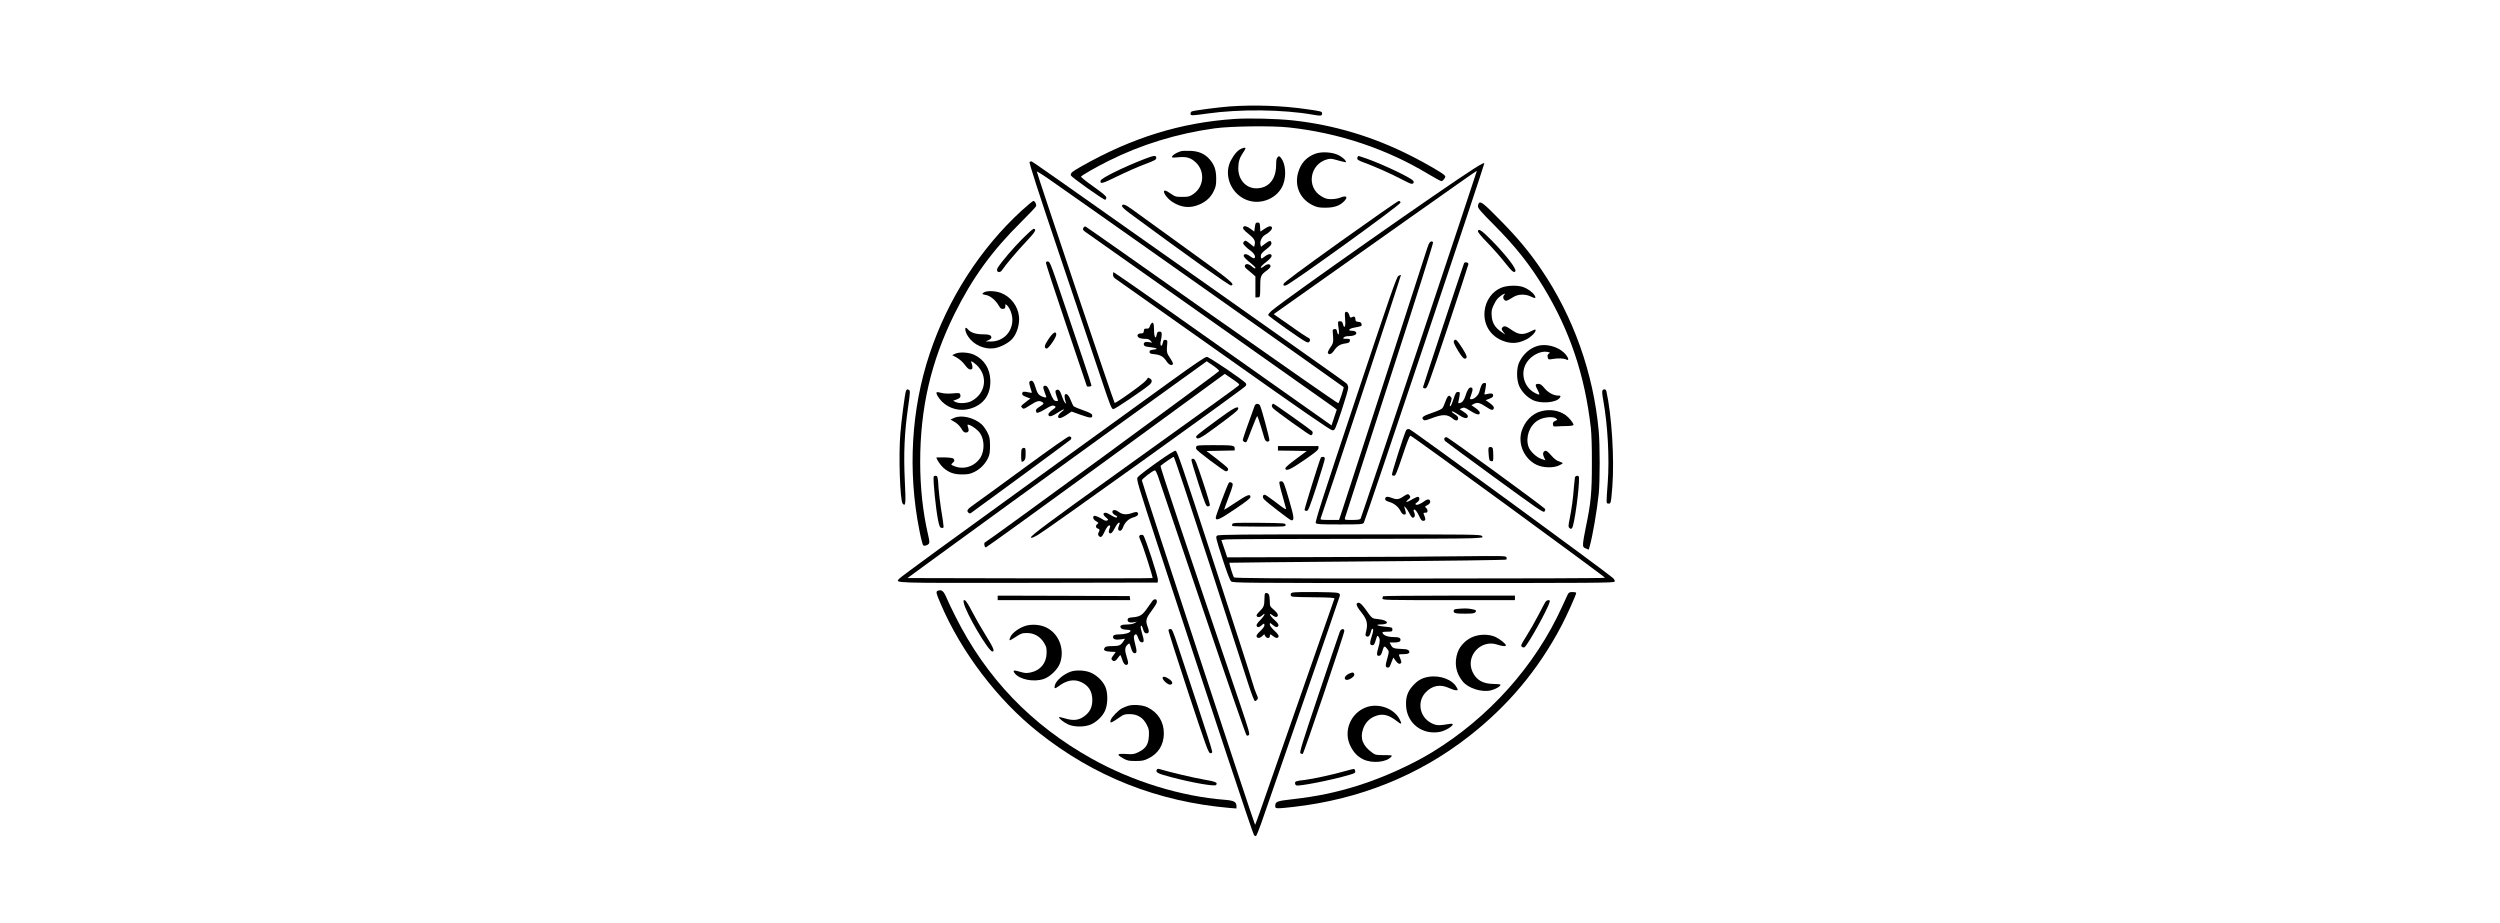 <?xml version="1.0" encoding="UTF-8" standalone="yes"?>
<svg version="1.0" xmlns="http://www.w3.org/2000/svg" width="100%" height="100mm" viewBox="0 0 1024 1024" preserveAspectRatio="xMidYMid meet">
  <g transform="translate(0,1024) scale(0.1,-0.1)" fill="#000000" stroke="none">
    <path d="M4895 9059 c-120 -9 -391 -44 -420 -55 -8 -3 -15 -15 -15 -25 0 -24
10 -24 187 1 362 51 838 46 1173 -13 86 -15 100 -13 100 13 0 24 -6 25 -175
49 -271 39 -574 49 -850 30z"/>
    <path d="M4950 8920 c-597 -40 -1138 -207 -1699 -525 -108 -61 -124 -75 -119
-101 4 -19 366 -276 382 -271 6 2 11 13 11 25 0 15 -36 46 -143 122 -78 55
-140 105 -137 110 10 16 168 106 304 174 364 182 761 304 1181 362 178 24 628
30 817 10 554 -59 1087 -237 1556 -520 70 -42 133 -76 142 -76 8 0 22 12 31
26 16 24 16 26 -2 43 -28 27 -210 132 -364 210 -421 214 -857 345 -1315 395
-177 19 -482 27 -645 16z"/>
    <path d="M4999 8576 c-40 -28 -90 -101 -110 -161 -50 -156 38 -335 197 -395
158 -60 346 22 403 175 36 96 25 229 -23 290 -21 26 -23 26 -39 11 -13 -13
-17 -35 -17 -85 0 -162 -83 -260 -220 -261 -114 0 -200 95 -200 222 0 70 14
116 50 169 16 24 30 47 30 52 0 15 -37 6 -71 -17z"/>
    <path d="M4350 8561 c-46 -15 -87 -40 -94 -57 -6 -14 2 -15 72 -9 91 8 136 -6
191 -58 104 -99 91 -268 -27 -350 -43 -29 -54 -32 -123 -32 -73 0 -79 2 -133
39 -42 29 -60 36 -68 28 -17 -17 37 -89 92 -124 100 -64 201 -72 304 -25 73
33 121 79 153 145 24 49 28 69 28 142 -1 96 -20 151 -75 214 -53 60 -121 89
-215 92 -44 2 -91 0 -105 -5z"/>
    <path d="M5839 8532 c-97 -39 -155 -104 -185 -208 -43 -150 23 -296 165 -363
47 -22 70 -26 141 -26 95 1 154 21 203 70 50 51 27 71 -46 40 -20 -8 -63 -15
-95 -15 -48 0 -67 6 -112 33 -167 100 -127 355 64 408 33 10 52 9 101 -5 33
-10 73 -20 89 -23 28 -6 28 -5 12 19 -9 14 -40 38 -69 54 -69 37 -196 45 -268
16z"/>
    <path d="M3950 8476 c-237 -92 -483 -213 -488 -241 -9 -41 19 -34 185 48 94
46 230 106 302 133 114 43 131 52 131 72 0 31 -26 28 -130 -12z"/>
    <path d="M6317 8503 c-4 -3 -7 -14 -7 -23 0 -12 22 -25 78 -45 111 -40 310
-129 417 -186 50 -27 99 -49 108 -49 22 0 31 18 17 35 -30 36 -338 182 -513
244 -101 35 -92 33 -100 24z"/>
    <path d="M2674 8442 c-8 -5 94 -322 338 -1047 192 -572 399 -1187 460 -1367
100 -300 112 -328 132 -328 20 0 344 220 404 273 28 26 28 53 1 67 -11 7 -21
10 -22 8 -18 -34 -50 -62 -193 -165 -93 -67 -172 -118 -176 -115 -10 10 -869
2564 -864 2569 2 2 53 -29 112 -69 131 -89 3240 -2283 3293 -2324 6 -5 -49
-173 -59 -179 -5 -3 -635 436 -1401 975 -765 540 -1397 984 -1404 986 -7 3
-18 -4 -24 -15 -10 -17 -6 -23 21 -44 18 -14 639 -452 1380 -974 740 -522
1361 -960 1379 -974 l32 -25 -29 -87 -29 -88 -230 162 c-253 178 -1211 855
-1590 1123 -289 204 -595 416 -601 416 -2 0 -4 -13 -4 -28 0 -22 9 -34 38 -53
20 -14 561 -396 1202 -849 886 -627 1172 -824 1194 -825 29 0 29 0 103 220 40
121 73 234 73 251 0 17 -8 38 -17 47 -24 21 -90 68 -1548 1097 -1776 1253
-1942 1370 -1952 1370 -4 0 -13 -4 -19 -8z"/>
    <path d="M7612 8373 c-329 -208 -2052 -1417 -2245 -1576 -26 -22 -47 -46 -45
-53 4 -16 380 -282 421 -298 22 -9 30 -8 37 4 14 22 8 32 -36 55 -21 12 -73
46 -114 76 -42 30 -114 81 -162 113 l-85 60 406 287 c223 158 730 517 1126
797 396 280 721 509 723 507 3 -3 -1281 -3847 -1291 -3862 -6 -9 -36 -13 -94
-13 -83 0 -85 0 -79 23 3 12 226 703 496 1536 308 948 487 1518 482 1523 -23
23 -45 2 -64 -62 -19 -64 -847 -2617 -934 -2882 l-46 -138 -105 0 c-88 0 -104
2 -100 14 34 88 896 2700 892 2704 -2 3 -15 -2 -29 -11 -21 -14 -89 -212 -476
-1372 -367 -1100 -450 -1358 -440 -1370 10 -13 55 -15 265 -15 231 0 253 1
268 18 13 14 1337 3966 1337 3988 0 11 -26 -2 -108 -53z"/>
    <path d="M2584 7901 c-456 -418 -816 -978 -1018 -1584 -206 -614 -246 -1304
-115 -1962 17 -88 36 -163 43 -167 14 -10 48 0 62 18 9 11 7 35 -8 97 -58 249
-88 523 -88 809 0 601 119 1114 380 1643 198 399 416 701 744 1025 86 85 159
163 162 172 6 21 -12 58 -30 58 -7 0 -66 -49 -132 -109z"/>
    <path d="M6124 7560 c-446 -320 -630 -456 -632 -471 -3 -19 0 -21 25 -17 43 7
1273 894 1273 919 0 12 -7 19 -19 19 -10 0 -301 -203 -647 -450z"/>
    <path d="M7662 7988 c-7 -7 -12 -24 -12 -39 0 -21 37 -64 183 -210 234 -236
392 -435 546 -689 290 -479 456 -971 523 -1555 8 -65 13 -227 12 -400 0 -321
-11 -438 -66 -700 -17 -82 -32 -168 -32 -189 -1 -35 2 -41 31 -53 l32 -13 11
38 c33 118 80 392 100 582 14 135 14 543 0 696 -58 641 -281 1270 -638 1794
-130 192 -260 348 -449 540 -180 184 -221 218 -241 198z"/>
    <path d="M3700 7953 c0 -11 36 -44 88 -82 640 -472 1103 -802 1121 -799 52 10
6 48 -509 419 -289 208 -556 401 -593 429 -71 52 -107 63 -107 33z"/>
    <path d="M5174 7720 l-7 -50 -40 30 c-41 30 -71 38 -81 21 -10 -16 4 -35 60
-79 60 -48 76 -76 66 -116 l-7 -26 -44 35 c-50 40 -54 41 -71 20 -11 -13 -8
-21 15 -45 16 -17 43 -40 61 -52 38 -26 60 -66 45 -81 -7 -7 -22 -1 -45 16
-41 32 -76 36 -76 8 0 -12 26 -39 65 -70 36 -28 65 -56 65 -61 0 -16 -10 -12
-42 15 -34 29 -66 32 -75 8 -4 -11 3 -24 23 -40 16 -13 44 -37 62 -52 l32 -28
0 -117 0 -116 25 0 c28 0 28 0 29 145 1 91 9 108 75 155 26 20 41 37 39 48 -5
27 -36 26 -73 -3 -24 -18 -35 -22 -35 -12 0 8 27 35 60 60 38 30 60 54 60 67
0 28 -34 26 -74 -5 -42 -32 -46 -31 -46 3 0 23 12 38 61 76 45 35 59 52 57 68
-5 33 -21 31 -70 -6 l-46 -35 -6 24 c-9 35 17 91 51 108 45 24 83 64 77 81 -9
24 -34 19 -84 -14 l-45 -30 -3 50 c-3 45 -5 50 -27 50 -22 0 -25 -6 -31 -50z"/>
    <path d="M2592 7588 c-100 -101 -224 -246 -268 -314 -9 -13 -14 -31 -10 -39 8
-22 39 -18 55 8 31 49 174 219 271 320 97 102 117 137 77 137 -8 0 -64 -51
-125 -112z"/>
    <path d="M7650 7671 c0 -10 46 -65 103 -123 57 -58 143 -155 191 -216 84 -106
106 -125 121 -102 16 25 -106 183 -269 348 -107 108 -146 133 -146 93z"/>
    <path d="M2855 7328 c-3 -8 98 -319 225 -693 126 -374 230 -681 230 -682 0 -2
11 -3 25 -3 15 0 25 6 25 14 0 13 -119 367 -395 1181 -53 155 -69 191 -85 193
-11 2 -22 -3 -25 -10z"/>
    <path d="M7495 7318 c-27 -72 -455 -1365 -455 -1375 0 -7 11 -13 24 -13 23 0
34 30 252 682 125 375 227 688 228 697 1 20 -42 28 -49 9z"/>
    <path d="M7913 7049 c-104 -40 -179 -144 -190 -264 -15 -164 82 -299 246 -341
76 -19 139 -10 219 30 51 26 102 77 102 102 0 11 -11 9 -47 -10 -96 -48 -140
-44 -229 19 -54 38 -75 43 -94 20 -11 -13 -9 -21 10 -47 l23 -31 -47 32 c-68
47 -99 100 -104 176 -4 53 0 72 21 117 29 60 40 74 81 106 30 23 59 31 38 10
-17 -17 -15 -43 3 -58 17 -14 23 -12 100 35 52 32 131 34 192 4 51 -25 62 -20
40 15 -23 35 -76 73 -126 91 -61 21 -174 19 -238 -6z"/>
    <path d="M2173 6998 c-33 -16 -28 -25 17 -32 47 -7 109 -59 142 -118 18 -31
27 -38 48 -36 20 2 25 8 25 30 -1 25 0 26 17 11 34 -30 61 -103 61 -162 0
-138 -104 -241 -239 -241 l-59 1 33 14 c17 8 32 20 32 28 0 28 -25 37 -97 37
-76 0 -133 19 -162 54 -42 51 -41 -17 2 -80 60 -91 179 -144 286 -129 69 9
165 59 206 108 49 57 79 158 72 239 -11 120 -91 226 -203 268 -59 22 -145 25
-181 8z"/>
    <path d="M6175 6771 c-3 -6 -3 -42 1 -80 7 -75 -9 -108 -24 -49 -6 26 -13 33
-33 33 -27 0 -27 -3 -14 -92 8 -58 -8 -76 -19 -22 -5 25 -10 30 -28 27 -17 -2
-22 -9 -20 -23 1 -11 4 -45 5 -77 2 -49 -2 -62 -31 -103 -18 -26 -31 -54 -28
-61 10 -26 42 -15 67 23 34 51 67 73 125 81 41 6 50 11 52 30 3 20 -1 22 -39
22 -36 0 -40 2 -29 15 8 9 30 15 57 15 50 0 83 14 83 34 0 16 -22 26 -57 26
-41 0 -21 24 28 33 93 18 90 17 87 40 -2 17 -11 23 -35 25 -27 3 -33 8 -33 27
0 30 -14 39 -39 25 -18 -9 -21 -6 -29 22 -8 33 -34 49 -47 29z"/>
    <path d="M4023 6648 c-6 -7 -14 -23 -17 -35 -5 -16 -14 -21 -34 -20 -23 2 -28
-3 -30 -25 -3 -24 -8 -28 -33 -28 -37 0 -50 -27 -24 -46 10 -8 40 -14 65 -14
35 0 52 -5 66 -21 l19 -22 -35 6 c-42 8 -63 -3 -58 -29 3 -15 16 -20 66 -26
81 -9 100 -22 42 -28 -37 -4 -45 -9 -45 -25 0 -17 9 -21 56 -26 66 -7 98 -26
133 -79 26 -39 57 -52 71 -30 4 6 -11 36 -32 67 -39 57 -40 65 -31 168 2 25
-1 31 -20 33 -18 3 -23 -2 -28 -27 -4 -18 -10 -34 -14 -36 -14 -9 -19 23 -9
57 5 18 9 48 9 65 0 28 -4 33 -25 33 -20 0 -25 -6 -31 -36 -11 -58 -29 -22
-29 58 0 70 -11 93 -32 66z"/>
    <path d="M2886 6480 c-48 -70 -55 -102 -24 -108 21 -4 108 122 108 155 0 45
-35 25 -84 -47z"/>
    <path d="M7387 6463 c-14 -14 -5 -38 44 -119 36 -58 58 -84 71 -84 35 0 30 29
-23 112 -61 95 -75 109 -92 91z"/>
    <path d="M8310 6401 c-87 -27 -157 -89 -202 -180 -32 -66 -32 -195 0 -266 29
-63 83 -120 147 -153 91 -47 273 -31 305 27 10 19 8 21 -22 21 -51 1 -109 33
-151 83 -30 37 -45 47 -68 47 -36 0 -37 -13 -4 -74 27 -51 22 -55 -33 -27
-124 64 -167 227 -89 342 51 76 153 128 226 114 33 -6 34 -8 17 -20 -14 -10
-17 -21 -12 -41 7 -25 9 -26 54 -18 60 11 126 8 152 -6 38 -20 23 28 -23 74
-72 71 -203 105 -297 77z"/>
    <path d="M1850 6315 l-35 -16 50 -27 c30 -17 65 -47 89 -79 28 -38 46 -53 62
-53 19 0 24 5 24 26 0 14 -5 34 -10 45 -17 31 5 23 52 -18 135 -122 108 -321
-55 -405 -49 -25 -138 -29 -177 -8 l-25 13 32 11 c43 15 56 30 48 56 -6 20
-11 21 -86 14 -53 -4 -94 -2 -124 6 -25 7 -48 10 -52 7 -11 -12 19 -64 60
-105 82 -80 202 -110 312 -77 152 44 231 159 223 323 -6 123 -68 221 -175 273
-59 29 -165 36 -213 14z"/>
    <path d="M4240 6009 c-206 -150 -764 -553 -1240 -897 -1223 -885 -1752 -1271
-1773 -1294 -43 -50 -100 -48 1437 -46 l1431 3 3 28 c4 32 -143 480 -162 496
-16 13 -46 4 -46 -13 0 -7 8 -30 18 -52 27 -57 137 -403 131 -409 -3 -3 -616
-4 -1363 -3 l-1357 3 198 145 c690 503 1196 871 2100 1524 l1023 737 70 -48
c38 -26 69 -53 67 -60 -2 -13 -2584 -1903 -2599 -1903 -5 0 -8 -12 -6 -27 2
-17 9 -28 18 -27 8 1 608 434 1333 963 l1317 962 85 -58 c84 -58 84 -58 63
-76 -28 -24 -389 -284 -1348 -972 -744 -534 -950 -687 -950 -707 0 -13 12 -9
75 25 82 45 2276 1617 2305 1652 9 11 11 21 4 31 -20 31 -408 294 -434 294
-17 0 -143 -85 -400 -271z"/>
    <path d="M2679 6010 c-11 -7 -11 -17 -2 -52 6 -24 15 -52 19 -62 7 -17 4 -18
-27 -11 -61 13 -74 11 -77 -11 -2 -17 6 -24 44 -39 l47 -18 -29 -21 c-16 -12
-40 -31 -54 -43 -23 -20 -24 -23 -8 -39 16 -16 21 -14 89 30 75 47 96 53 130
36 27 -15 24 -22 -27 -54 -30 -19 -43 -34 -40 -43 3 -8 6 -17 6 -19 0 -14 44
2 98 36 63 40 86 47 110 31 10 -6 4 -16 -27 -37 -42 -30 -55 -49 -45 -65 10
-17 38 -9 101 32 69 45 95 48 38 5 -39 -30 -47 -66 -15 -66 11 0 45 16 75 36
l55 37 106 -38 c107 -38 130 -38 122 1 -2 12 -31 27 -96 50 -51 18 -99 38
-107 44 -7 6 -21 34 -31 61 -20 55 -46 85 -64 74 -12 -7 -9 -49 6 -90 6 -18 5
-18 -8 -5 -9 8 -23 38 -32 66 -22 66 -37 87 -59 78 -21 -8 -21 -19 -2 -74 19
-53 19 -50 -4 -50 -26 0 -41 22 -71 99 -17 43 -32 67 -44 69 -33 7 -38 -12
-16 -67 11 -28 20 -54 20 -56 0 -12 -38 -3 -66 14 -25 15 -36 33 -53 89 -21
70 -36 87 -62 72z"/>
    <path d="M7686 5958 c-8 -18 -17 -48 -21 -65 -7 -36 -56 -83 -86 -83 -23 0
-23 -3 -4 50 21 58 19 80 -5 80 -21 0 -39 -29 -60 -95 -15 -47 -34 -71 -62
-78 -18 -5 -20 -2 -13 26 19 94 19 97 -7 97 -21 0 -27 -9 -49 -77 -13 -42 -29
-79 -36 -81 -9 -2 -8 10 4 43 14 43 14 48 -1 63 -14 14 -18 14 -30 2 -8 -8
-22 -37 -31 -65 -9 -27 -23 -58 -32 -67 -8 -9 -57 -31 -108 -48 -104 -35 -127
-52 -103 -76 13 -13 22 -12 84 11 134 51 182 50 244 -1 33 -29 60 -26 60 6 0
13 -13 28 -35 41 -19 12 -35 25 -35 30 0 11 29 -3 87 -42 42 -29 77 -37 87
-20 11 16 -4 36 -46 63 l-42 27 26 12 c24 10 33 8 92 -30 72 -45 106 -52 106
-21 0 11 -18 31 -46 51 l-47 32 24 13 c39 22 68 16 131 -26 67 -44 83 -48 93
-23 6 18 -11 38 -65 75 l-25 17 43 17 c34 14 42 22 40 38 -3 22 -21 25 -72 12
-26 -6 -28 -5 -22 16 3 13 9 42 12 66 6 38 5 42 -15 42 -15 0 -26 -10 -35 -32z"/>
    <path d="M1301 5898 c-11 -30 -49 -321 -61 -468 -21 -247 -4 -748 26 -780 33
-35 36 0 23 261 -14 298 -4 527 37 813 21 148 24 180 12 187 -21 13 -28 11
-37 -13z"/>
    <path d="M9032 5908 c-6 -9 -4 -45 9 -115 49 -271 69 -642 49 -908 -18 -244
-18 -230 7 -233 28 -4 29 2 44 188 24 306 -7 795 -66 1058 -6 24 -27 29 -43
10z"/>
    <path d="M5172 5738 c-71 -192 -132 -368 -132 -380 0 -17 26 -32 40 -23 4 3
32 70 61 150 30 79 57 141 60 137 4 -4 21 -54 39 -112 17 -58 36 -120 41 -137
11 -33 40 -45 54 -22 7 10 -86 354 -104 389 -13 25 -50 24 -59 -2z"/>
    <path d="M5363 5745 c-3 -9 3 -25 12 -35 28 -31 404 -300 419 -300 20 0 29 31
14 46 -29 27 -420 304 -429 304 -5 0 -12 -7 -16 -15z"/>
    <path d="M4755 5579 c-226 -167 -237 -177 -232 -192 10 -31 51 -10 209 107
212 156 258 194 258 212 0 35 -56 5 -235 -127z"/>
    <path d="M8350 5676 c-100 -26 -184 -114 -217 -225 -41 -142 31 -302 165 -368
72 -35 182 -39 250 -9 23 10 42 22 42 26 0 4 -18 12 -39 19 -28 8 -55 29 -89
68 -35 40 -54 54 -66 50 -26 -10 -30 -36 -13 -72 l16 -33 -46 15 c-57 20 -126
86 -143 137 -34 105 11 233 104 290 58 37 166 48 201 23 19 -15 19 -16 -8 -28
-22 -10 -27 -18 -25 -38 3 -24 7 -26 43 -23 22 2 73 4 113 4 44 1 72 6 72 13
0 21 -49 81 -88 109 -76 53 -176 68 -272 42z"/>
    <path d="M1836 5602 l-40 -18 47 -27 c29 -17 56 -44 73 -72 19 -34 32 -45 50
-45 31 0 39 21 25 60 -10 29 -9 31 12 25 38 -12 99 -58 123 -95 48 -72 49
-192 4 -266 -62 -99 -184 -140 -290 -98 -41 17 -41 17 -21 36 23 21 25 27 12
46 -5 9 -37 14 -100 16 -50 1 -91 0 -91 -1 0 -18 46 -87 76 -113 63 -55 118
-75 209 -75 67 0 89 5 137 28 65 32 121 89 152 156 17 36 21 65 21 136 -1 79
-4 97 -30 148 -16 32 -45 72 -64 89 -85 75 -226 107 -305 70z"/>
    <path d="M6852 5464 c-23 -45 -163 -484 -157 -494 3 -5 15 -10 25 -10 15 0 31
39 93 223 51 154 78 222 88 222 16 0 2158 -1565 2159 -1577 0 -5 -924 -8
-2054 -8 -1631 0 -2056 3 -2064 13 -11 13 -55 157 -50 162 2 2 691 8 1533 15
876 6 1534 15 1539 20 5 5 6 16 2 26 -6 15 -42 16 -499 11 -270 -4 -966 -8
-1546 -9 l-1054 -3 -32 96 -33 96 52 7 c28 3 625 6 1326 6 701 0 1332 3 1403
7 123 6 127 7 111 25 -16 17 -70 18 -1469 18 -1209 0 -1454 -2 -1470 -14 -18
-13 -15 -24 58 -252 53 -164 84 -244 98 -256 20 -17 137 -18 2135 -18 1922 0
2115 1 2121 16 3 9 -4 25 -18 39 -60 57 -2237 1649 -2261 1653 -18 3 -29 -2
-36 -14z"/>
    <path d="M2610 5044 c-267 -195 -515 -377 -552 -402 -74 -52 -86 -68 -64 -90
13 -13 18 -13 35 -1 128 91 1086 796 1097 807 19 18 13 36 -12 39 -12 2 -204
-133 -504 -353z"/>
    <path d="M7277 5376 c-4 -9 1 -22 9 -31 8 -8 256 -191 551 -406 463 -338 537
-389 549 -377 8 8 12 21 9 29 -8 19 -1070 793 -1093 797 -11 2 -22 -4 -25 -12z"/>
    <path d="M4524 5285 c-4 -8 -4 -21 -1 -28 8 -21 309 -247 329 -247 20 0 30 13
23 32 -3 8 -58 54 -122 104 l-116 89 157 3 156 3 0 23 c0 33 -17 36 -233 36
-158 0 -189 -2 -193 -15z"/>
    <path d="M5430 5265 l0 -25 160 -2 160 -3 -120 -89 c-80 -59 -120 -95 -118
-105 7 -35 56 -13 211 94 126 87 157 113 157 132 l0 23 -225 0 -225 0 0 -25z"/>
    <path d="M7767 5268 c-2 -7 -2 -42 2 -78 5 -58 9 -65 29 -68 21 -3 22 0 22 61
0 36 -3 72 -6 81 -7 19 -40 21 -47 4z"/>
    <path d="M2586 5254 c-8 -21 -8 -129 1 -137 3 -4 15 0 25 10 14 12 18 31 18
80 0 55 -2 63 -19 63 -10 0 -22 -7 -25 -16z"/>
    <path d="M4081 5104 c-106 -75 -199 -147 -208 -161 -15 -23 -6 -55 247 -826
582 -1776 1032 -3133 1045 -3146 7 -7 17 -11 23 -7 5 3 30 65 56 138 25 73
230 664 455 1313 225 649 413 1192 416 1207 6 24 3 29 -20 38 -28 11 -464 14
-503 4 -16 -5 -22 -13 -20 -28 3 -21 7 -21 247 -24 187 -2 242 -5 238 -15 -2
-6 -197 -563 -432 -1237 -478 -1370 -444 -1274 -450 -1269 -11 12 -1255 3795
-1255 3818 0 16 123 111 145 111 7 0 24 -35 38 -77 15 -43 238 -703 496 -1467
258 -764 475 -1392 483 -1397 8 -5 18 -3 26 5 11 11 -5 66 -88 312 -633 1870
-900 2668 -893 2674 29 26 137 100 147 100 6 0 184 -535 396 -1188 211 -653
409 -1262 438 -1354 32 -98 60 -168 67 -168 7 0 18 7 25 16 11 13 10 22 -7 58
-11 23 -33 84 -47 136 -14 52 -207 651 -429 1330 -353 1083 -405 1235 -423
1238 -13 2 -88 -45 -213 -134z"/>
    <path d="M5907 5163 c-15 -25 -186 -576 -182 -584 4 -5 15 -9 25 -9 16 0 33
43 110 278 49 153 90 288 90 300 0 15 -6 22 -19 22 -11 0 -22 -3 -24 -7z"/>
    <path d="M4470 5134 c0 -10 36 -130 80 -266 70 -215 83 -248 101 -248 11 0 22
6 24 13 3 6 -32 125 -78 262 -73 219 -86 250 -105 253 -16 2 -22 -2 -22 -14z"/>
    <path d="M1609 4948 c-6 -59 25 -357 49 -479 16 -75 20 -84 41 -87 28 -4 28
-12 -8 213 -11 72 -23 173 -27 225 -7 127 -10 140 -34 140 -11 0 -21 -6 -21
-12z"/>
    <path d="M8726 4943 c-2 -10 -7 -56 -11 -103 -9 -128 -25 -244 -46 -349 -17
-85 -18 -97 -4 -110 13 -13 17 -13 29 -1 25 27 83 451 77 563 -1 10 -9 17 -20
17 -11 0 -22 -8 -25 -17z"/>
    <path d="M5446 4891 c-4 -6 11 -73 34 -150 22 -77 40 -142 40 -145 0 -15 -24
0 -119 74 -57 44 -110 80 -117 80 -24 0 -28 -29 -8 -51 31 -34 288 -232 302
-233 36 -3 33 30 -25 229 -51 176 -61 200 -80 203 -11 2 -24 -1 -27 -7z"/>
    <path d="M4883 4878 c-14 -19 -143 -362 -143 -380 0 -43 37 -27 209 89 129 87
176 123 176 138 0 38 -35 25 -161 -59 -70 -47 -129 -84 -131 -83 -1 2 20 61
47 132 54 140 58 160 34 169 -21 8 -20 8 -31 -6z"/>
    <path d="M6821 4730 c-50 -34 -74 -37 -131 -14 -45 18 -70 13 -70 -14 0 -14
12 -22 43 -31 57 -17 103 -54 127 -102 14 -27 27 -39 41 -39 18 0 20 5 17 28
-3 15 -9 36 -13 47 -16 37 24 -5 47 -49 28 -56 37 -66 54 -59 16 6 18 36 4 63
-6 10 -6 21 -1 24 12 8 37 -23 61 -77 14 -32 27 -47 40 -47 28 0 32 15 16 55
-15 35 -15 35 10 35 18 0 24 5 24 21 0 12 -8 27 -17 34 -15 11 -14 14 15 29
20 10 32 24 32 37 0 29 -27 35 -58 12 -47 -35 -88 -52 -101 -43 -10 6 -7 12
13 25 28 19 35 52 12 61 -7 3 -35 -9 -62 -25 -59 -38 -93 -41 -49 -6 24 20 28
28 19 42 -16 26 -25 25 -73 -7z"/>
    <path d="M3596 4571 c-10 -16 4 -38 31 -50 18 -8 23 -15 16 -22 -7 -7 -26 0
-59 20 -26 17 -56 31 -65 31 -34 0 -33 -23 1 -51 29 -25 31 -29 15 -35 -10 -4
-26 -2 -37 5 -51 32 -98 52 -108 46 -20 -12 -10 -41 22 -59 28 -17 29 -20 15
-31 -23 -17 -21 -42 3 -50 23 -7 25 -18 9 -46 -7 -15 -7 -24 2 -35 21 -26 38
-15 65 45 23 54 48 80 62 67 2 -3 -1 -19 -8 -35 -6 -16 -9 -35 -5 -40 14 -24
36 -8 65 49 17 33 37 60 45 60 12 0 12 -5 1 -32 -16 -39 -11 -58 13 -58 12 0
24 15 35 45 21 53 62 90 117 105 42 12 59 34 40 53 -8 8 -24 6 -62 -7 -58 -21
-107 -17 -146 13 -27 22 -58 27 -67 12z"/>
    <path d="M4924 4425 c-4 -9 -4 -19 0 -22 4 -4 138 -7 299 -7 286 -1 292 -1
292 19 0 19 -8 20 -293 23 -257 2 -293 0 -298 -13z"/>
    <path d="M1653 3683 c-20 -8 -16 -28 33 -141 228 -536 631 -1067 1084 -1427
617 -492 1323 -771 2123 -841 l77 -6 0 26 c0 47 -28 62 -126 70 -487 37 -1029
204 -1481 457 -670 374 -1171 896 -1512 1578 -38 75 -81 165 -96 201 -34 82
-57 102 -102 83z"/>
    <path d="M8646 3643 c-7 -16 -37 -80 -66 -143 -295 -648 -808 -1222 -1434
-1605 -233 -143 -554 -287 -831 -374 -243 -76 -455 -120 -729 -151 -170 -19
-186 -26 -186 -77 0 -28 12 -29 200 -8 731 83 1388 346 1945 780 439 342 773
741 1031 1230 61 116 164 345 164 365 0 6 -18 10 -40 10 -33 0 -42 -4 -54 -27z"/>
    <path d="M5287 3653 c-4 -3 -7 -33 -7 -65 0 -69 -9 -91 -57 -136 -19 -18 -33
-38 -30 -45 7 -21 38 -20 63 4 45 43 26 -4 -22 -52 -31 -31 -45 -53 -41 -63 9
-22 29 -20 55 4 27 25 32 25 32 0 0 -12 -21 -40 -47 -64 -32 -30 -44 -48 -40
-60 9 -22 36 -20 63 5 l22 21 11 -21 c15 -27 51 -28 51 -1 0 11 3 20 6 20 3 0
17 -9 31 -20 31 -24 52 -26 60 -4 4 12 -10 31 -45 64 -32 30 -52 56 -52 70 0
22 0 21 31 -4 36 -30 54 -33 64 -8 5 12 -7 29 -45 64 -54 48 -68 88 -17 48 15
-12 34 -19 42 -16 27 10 15 41 -30 79 -43 37 -45 40 -45 93 0 30 -5 64 -10 75
-11 19 -31 25 -43 12z"/>
    <path d="M2320 3605 l0 -25 736 0 735 0 -3 23 -3 22 -732 3 -733 2 0 -25z"/>
    <path d="M6597 3623 c-4 -3 -7 -15 -7 -25 0 -17 29 -18 735 -18 l735 0 0 25 0
25 -728 0 c-401 0 -732 -3 -735 -7z"/>
    <path d="M4038 3573 c-8 -10 -33 -45 -56 -79 -52 -77 -82 -97 -157 -104 -52
-4 -60 -8 -63 -27 -4 -26 24 -37 71 -28 l32 6 -25 -15 c-14 -9 -50 -16 -80
-16 -67 0 -90 -12 -74 -37 8 -13 26 -19 62 -21 39 -2 50 -6 45 -17 -6 -18 -65
-35 -120 -35 -54 0 -73 -8 -73 -30 0 -25 32 -34 88 -25 l45 7 -18 -29 c-30
-45 -46 -52 -121 -53 -51 0 -75 -4 -84 -15 -24 -29 -4 -44 60 -47 l60 -3 -27
-38 c-24 -33 -25 -39 -12 -53 20 -19 39 -11 64 26 11 17 23 30 26 30 3 0 12
-21 20 -47 16 -52 41 -75 61 -55 9 9 7 27 -10 81 -24 75 -22 109 9 137 23 20
21 22 40 -41 10 -33 21 -51 33 -53 31 -6 34 16 12 99 -15 57 -18 84 -11 95 17
26 29 19 45 -28 11 -31 22 -44 38 -46 28 -4 29 20 3 103 -10 33 -16 65 -14 73
7 18 16 7 28 -36 8 -27 17 -38 33 -40 31 -5 37 20 18 68 -27 67 -21 96 33 169
26 36 54 76 60 89 23 44 -9 71 -41 35z"/>
    <path d="M1944 3549 c20 -107 274 -539 317 -539 29 0 12 42 -71 175 -51 81
-120 202 -154 268 -40 78 -69 123 -81 126 -15 3 -17 -2 -11 -30z"/>
    <path d="M8397 3558 c-8 -13 -44 -80 -80 -150 -36 -70 -93 -169 -126 -221 -34
-52 -61 -101 -61 -109 0 -18 22 -29 37 -20 35 22 256 419 278 500 5 17 2 22
-14 22 -11 0 -27 -10 -34 -22z"/>
    <path d="M6305 3540 c-8 -12 9 -44 50 -95 66 -82 76 -127 50 -229 -5 -19 -4
-31 5 -36 23 -14 40 1 51 47 8 31 15 41 22 34 8 -8 4 -32 -12 -82 -25 -76 -23
-99 8 -99 16 0 24 12 37 57 15 52 18 55 30 38 18 -24 18 -58 -1 -119 -22 -73
-20 -98 7 -94 18 2 26 14 38 56 16 57 24 59 54 19 20 -27 20 -28 2 -95 -26
-91 -25 -106 0 -110 16 -2 24 5 33 30 7 18 17 44 22 57 l10 24 22 -31 c25 -36
46 -47 61 -32 10 10 8 18 -19 83 -6 15 -1 17 41 17 61 0 83 12 68 37 -8 14
-26 19 -75 21 -91 3 -107 9 -124 42 l-16 30 45 0 c57 0 76 8 76 30 0 22 -19
30 -73 30 -72 0 -126 22 -127 53 0 4 25 7 55 7 51 0 55 2 55 24 0 23 -4 24
-80 31 -86 8 -119 25 -48 25 104 1 82 48 -28 59 -74 8 -67 3 -149 119 -43 59
-74 78 -90 52z"/>
    <path d="M7423 3483 c-34 -3 -43 -8 -43 -23 0 -26 19 -30 130 -30 75 0 100 3
110 15 17 20 10 26 -42 36 -43 8 -78 9 -155 2z"/>
    <path d="M2623 3293 c-70 -24 -139 -75 -160 -118 -9 -19 -14 -37 -11 -40 3 -3
34 14 69 37 58 39 70 43 125 43 78 0 145 -38 188 -108 25 -41 30 -58 29 -112
-1 -112 -68 -194 -175 -217 -48 -10 -65 -9 -116 6 -76 23 -90 19 -62 -17 55
-69 209 -99 321 -62 72 24 159 110 182 179 53 155 -16 328 -157 394 -66 32
-165 38 -233 15z"/>
    <path d="M4215 3248 c-3 -7 96 -317 218 -688 200 -605 225 -675 245 -678 17
-3 22 2 22 19 0 13 -72 241 -161 508 -88 267 -188 568 -221 669 -50 153 -63
182 -79 182 -11 0 -22 -6 -24 -12z"/>
    <path d="M6116 3228 c-7 -18 -112 -327 -232 -686 -186 -553 -217 -654 -204
-662 8 -5 20 -8 25 -7 12 4 466 1346 462 1367 -5 30 -37 23 -51 -12z"/>
    <path d="M7611 3179 c-84 -27 -159 -100 -187 -179 -40 -117 -20 -230 57 -323
62 -75 209 -122 310 -99 51 12 109 45 109 63 0 5 -35 9 -77 9 -118 1 -192 43
-234 135 -80 175 94 364 277 301 52 -18 94 -21 94 -7 0 16 -72 73 -117 93 -66
29 -156 32 -232 7z"/>
    <path d="M3129 2786 c-81 -29 -162 -99 -175 -152 -9 -37 1 -40 38 -12 90 69
175 85 253 49 85 -39 125 -103 125 -201 0 -71 -23 -124 -72 -165 -69 -59 -133
-68 -237 -36 -34 10 -61 16 -61 12 0 -16 58 -61 104 -81 61 -27 162 -30 234
-6 68 23 143 91 173 158 33 73 34 202 2 270 -30 66 -102 132 -169 157 -63 24
-159 27 -215 7z"/>
    <path d="M6230 2769 c-53 -21 -76 -61 -44 -73 25 -10 95 34 92 58 -4 24 -16
28 -48 15z"/>
    <path d="M7102 2729 c-73 -12 -122 -40 -175 -99 -59 -66 -80 -128 -75 -223 10
-197 184 -328 380 -288 56 12 138 61 138 82 0 7 -13 9 -37 5 -121 -20 -146
-19 -203 11 -130 68 -159 239 -58 342 73 75 161 90 256 46 30 -14 65 -25 78
-25 24 0 24 1 9 29 -45 88 -184 141 -313 120z"/>
    <path d="M4150 2716 c0 -24 60 -77 84 -74 35 5 30 34 -11 62 -42 29 -73 34
-73 12z"/>
    <path d="M3777 2410 c-20 -5 -54 -18 -75 -29 -43 -22 -116 -97 -127 -130 -14
-44 0 -39 106 34 36 26 52 30 104 30 86 0 148 -38 188 -115 25 -49 28 -63 25
-126 -4 -93 -34 -141 -113 -179 -50 -25 -64 -27 -128 -23 -114 8 -125 -3 -44
-48 46 -26 62 -29 137 -29 73 0 93 4 142 28 111 54 171 151 172 277 1 129 -65
234 -182 291 -49 24 -148 33 -205 19z"/>
    <path d="M6412 2392 c-176 -63 -260 -268 -177 -432 36 -72 79 -116 142 -147
100 -48 259 -33 312 31 12 14 4 16 -81 16 -89 0 -98 2 -134 29 -104 76 -135
158 -99 262 23 64 62 108 119 135 88 41 160 27 256 -49 51 -41 60 -36 31 20
-62 121 -232 183 -369 135z"/>
    <path d="M4084 1695 c-11 -28 15 -41 156 -78 231 -62 485 -106 502 -89 26 26
-3 39 -133 61 -108 18 -375 81 -496 117 -16 4 -25 1 -29 -11z"/>
    <path d="M6165 1680 c-112 -33 -351 -85 -435 -95 -98 -11 -110 -15 -110 -36 0
-11 6 -22 14 -25 32 -12 397 60 589 117 59 17 68 23 65 41 -2 12 -7 23 -13 24
-5 2 -55 -10 -110 -26z"/>
  </g>
</svg>